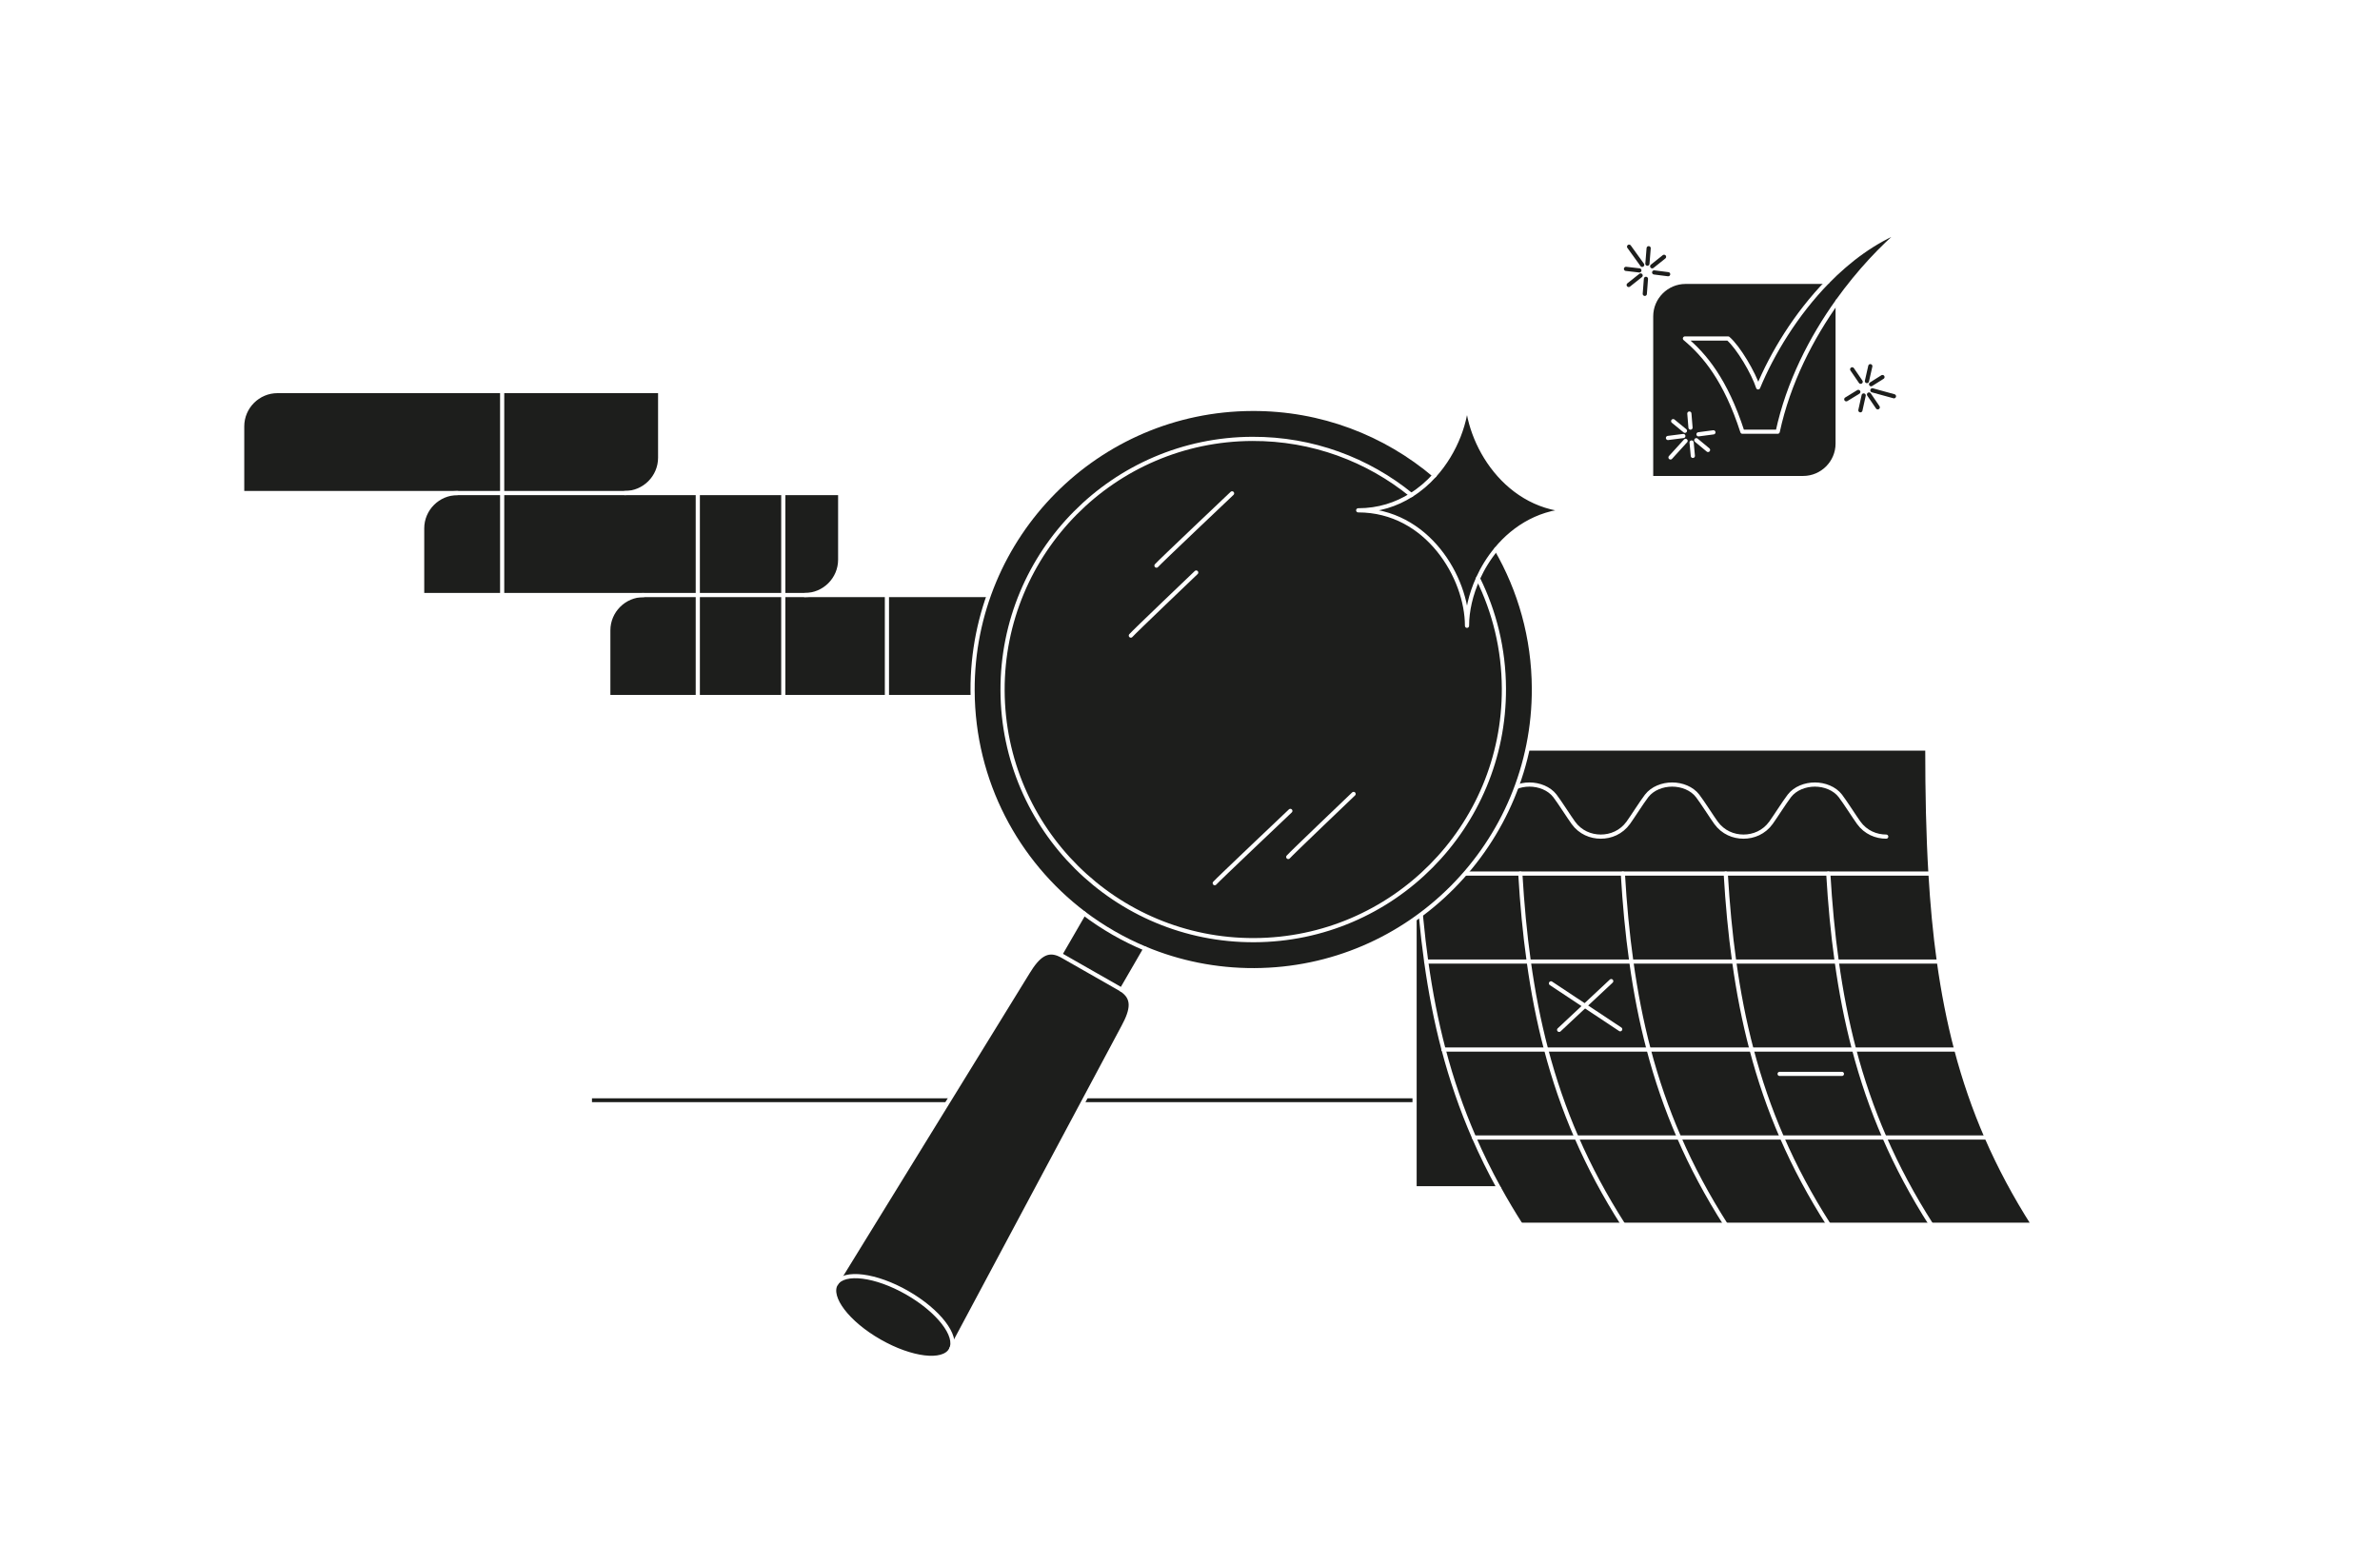 <svg width="570" height="370" viewBox="0 0 570 370" fill="none" xmlns="http://www.w3.org/2000/svg">
<rect width="570" height="370" fill="white"/>
<path d="M245.803 142.517V158.493C245.803 163.145 241.994 166.943 237.342 166.943H212.414V142.517H245.803Z" fill="#1D1E1C"/>
<path d="M212.414 142.517V166.943H200.025H187.596V142.517H192.76H212.414Z" fill="#1D1E1C"/>
<path d="M201.221 118.091V134.057C201.221 138.709 197.412 142.517 192.76 142.517H187.596V118.091H201.221Z" fill="#1D1E1C"/>
<path d="M187.596 166.943H167.118V142.517H187.596V166.943Z" fill="#1D1E1C"/>
<path d="M187.596 142.517H167.118V118.092H187.596V142.517Z" fill="#1D1E1C"/>
<path d="M167.119 142.517V166.943H145.687V150.978C145.687 146.326 149.495 142.517 154.147 142.517H155.433H167.119Z" fill="#1D1E1C"/>
<path d="M167.119 118.091V142.517H155.433H154.147H120.266V118.091H149.645H167.119Z" fill="#1D1E1C"/>
<path d="M158.106 93.665V109.631C158.106 114.283 154.297 118.091 149.645 118.091H120.266V93.665H158.106Z" fill="#1D1E1C"/>
<path d="M120.266 118.091V142.517H101.105V126.542C101.105 121.899 104.913 118.091 109.565 118.091H112.329H120.266Z" fill="#1D1E1C"/>
<path d="M120.266 93.665V118.091H112.329H109.565H58V102.116C58 97.464 61.798 93.665 66.451 93.665H103.778H120.266Z" fill="#1D1E1C"/>
<path d="M120.266 93.665H158.105V109.631C158.105 114.283 154.298 118.091 149.646 118.091H120.266H112.329H109.565H58V102.116C58 97.464 61.798 93.665 66.451 93.665H103.778H120.266Z" stroke="white" stroke-miterlimit="10" stroke-linecap="round" stroke-linejoin="round"/>
<path d="M149.645 118.091H167.119H187.596H201.221V134.057C201.221 138.709 197.413 142.517 192.761 142.517H187.596H167.119H155.433H154.147H120.266H101.105V126.542C101.105 121.899 104.913 118.091 109.565 118.091" stroke="white" stroke-miterlimit="10" stroke-linecap="round" stroke-linejoin="round"/>
<path d="M192.76 142.517H212.414H245.802V158.493C245.802 163.145 241.994 166.943 237.342 166.943H212.414H200.025H187.596H167.118H145.686V150.977C145.686 146.325 149.495 142.517 154.147 142.517" stroke="white" stroke-miterlimit="10" stroke-linecap="round" stroke-linejoin="round"/>
<path d="M120.266 93.665V118.091V142.518" stroke="white" stroke-miterlimit="10" stroke-linecap="round" stroke-linejoin="round"/>
<path d="M167.119 118.091V142.517V166.944" stroke="white" stroke-miterlimit="10" stroke-linecap="round" stroke-linejoin="round"/>
<path d="M187.596 118.091V142.517V166.944" stroke="white" stroke-miterlimit="10" stroke-linecap="round" stroke-linejoin="round"/>
<path d="M212.414 142.517V166.943" stroke="white" stroke-miterlimit="10" stroke-linecap="round" stroke-linejoin="round"/>
<rect x="141.775" y="263.056" width="307.48" height="0.921" fill="#1D1E1C"/>
<path d="M359.002 284.601L358.994 284.609H338.783V183.19H338.807C338.848 192.383 339.06 201.023 339.549 209.231C339.98 216.575 340.631 223.578 341.568 230.305C342.586 237.609 343.946 244.595 345.729 251.378H345.737C347.635 258.593 350.029 265.571 353.017 272.443C354.793 276.523 356.779 280.57 359.002 284.601Z" fill="#1D1E1C"/>
<path d="M353.017 272.444C350.028 265.571 347.634 258.592 345.737 251.378H370.296C372.193 258.592 374.579 265.571 377.576 272.444H353.017Z" fill="#1D1E1C"/>
<path d="M370.296 251.378H345.737H345.729C343.946 244.595 342.586 237.608 341.569 230.304H366.136C367.145 237.608 368.505 244.595 370.296 251.378Z" fill="#1D1E1C"/>
<path d="M388.764 293.346H364.205C362.341 290.431 360.614 287.516 359.011 284.601H359.002C356.779 280.57 354.792 276.523 353.017 272.443H377.576C380.63 279.479 384.327 286.401 388.764 293.346Z" fill="#1D1E1C"/>
<path d="M487 293.346H462.523C458.084 286.401 454.387 279.479 451.334 272.443H475.812C478.873 279.479 482.562 286.401 487 293.346Z" fill="#1D1E1C"/>
<path d="M475.811 272.444H451.334C448.337 265.571 445.951 258.592 444.054 251.378H468.523C470.429 258.592 472.823 265.571 475.811 272.444Z" fill="#1D1E1C"/>
<path d="M468.524 251.378H444.054C442.263 244.595 440.903 237.608 439.893 230.304H464.363C465.38 237.608 466.74 244.595 468.524 251.378Z" fill="#1D1E1C"/>
<path d="M464.363 230.304H439.893C438.949 223.57 438.297 216.576 437.866 209.231H462.344C462.775 216.576 463.426 223.578 464.363 230.304Z" fill="#1D1E1C"/>
<path d="M462.522 293.346H437.963C433.526 286.401 429.829 279.479 426.775 272.443H451.334C454.388 279.479 458.085 286.401 462.522 293.346Z" fill="#1D1E1C"/>
<path d="M462.343 209.23H437.866H413.307H388.667H364.108H339.549C339.06 201.022 338.849 192.383 338.808 183.189C338.792 181.895 338.792 180.592 338.792 179.281H461.586C461.586 189.94 461.79 199.874 462.343 209.23Z" fill="#1D1E1C"/>
<path d="M451.334 272.444H426.775C423.779 265.571 421.392 258.592 419.495 251.378H444.054C445.951 258.592 448.338 265.571 451.334 272.444Z" fill="#1D1E1C"/>
<path d="M444.054 251.378H419.495C417.704 244.595 416.344 237.608 415.334 230.304H439.893C440.903 237.608 442.263 244.595 444.054 251.378Z" fill="#1D1E1C"/>
<path d="M439.893 230.304H415.334C414.39 223.57 413.738 216.576 413.306 209.231H437.865C438.297 216.576 438.949 223.57 439.893 230.304Z" fill="#1D1E1C"/>
<path d="M437.963 293.346H413.323C408.885 286.401 405.197 279.479 402.143 272.443H426.775C429.829 279.479 433.526 286.401 437.963 293.346Z" fill="#1D1E1C"/>
<path d="M426.775 272.444H402.143C399.147 265.571 396.753 258.592 394.855 251.378H419.495C421.393 258.592 423.779 265.571 426.775 272.444Z" fill="#1D1E1C"/>
<path d="M419.495 251.378H394.855C393.063 244.595 391.704 237.608 390.694 230.304H415.334C416.344 237.608 417.704 244.595 419.495 251.378Z" fill="#1D1E1C"/>
<path d="M415.334 230.304H390.694C389.749 223.578 389.098 216.583 388.667 209.238V209.231H413.307C413.738 216.576 414.39 223.57 415.334 230.304Z" fill="#1D1E1C"/>
<path d="M413.323 293.346H388.764C384.326 286.401 380.629 279.479 377.576 272.443H402.143C405.196 279.479 408.885 286.401 413.323 293.346Z" fill="#1D1E1C"/>
<path d="M402.143 272.444H377.576C374.58 265.571 372.193 258.592 370.296 251.378H394.855C396.752 258.592 399.146 265.571 402.143 272.444Z" fill="#1D1E1C"/>
<path d="M394.855 251.378H370.296C368.505 244.595 367.145 237.608 366.135 230.304H390.694C391.704 237.608 393.064 244.595 394.855 251.378Z" fill="#1D1E1C"/>
<path d="M390.694 230.304H366.135C365.191 223.57 364.539 216.576 364.107 209.231H388.666V209.238C389.098 216.583 389.75 223.578 390.694 230.304Z" fill="#1D1E1C"/>
<path d="M366.135 230.304H341.568C340.632 223.578 339.98 216.576 339.548 209.231H364.107C364.539 216.576 365.191 223.57 366.135 230.304Z" fill="#1D1E1C"/>
<path d="M345.73 251.378C343.946 244.595 342.586 237.609 341.569 230.304C340.632 223.578 339.981 216.576 339.549 209.231C339.061 201.022 338.849 192.383 338.808 183.19C338.792 181.895 338.792 180.592 338.792 179.281H461.586C461.586 189.94 461.79 199.874 462.343 209.231C462.775 216.576 463.426 223.578 464.363 230.304C465.381 237.609 466.741 244.595 468.524 251.378C470.429 258.593 472.823 265.571 475.812 272.444C478.873 279.479 482.562 286.4 487 293.346H462.523H437.964H413.324H388.765H364.205" stroke="white" stroke-linecap="round" stroke-linejoin="round"/>
<path d="M364.205 293.346C362.34 290.431 360.614 287.516 359.01 284.601H359.002C356.779 280.57 354.792 276.523 353.017 272.443C350.028 265.571 347.634 258.593 345.737 251.378" stroke="white" stroke-linecap="round" stroke-linejoin="round"/>
<path d="M364.108 209.231C364.539 216.576 365.19 223.57 366.135 230.304C367.145 237.608 368.505 244.595 370.296 251.378C372.193 258.592 374.58 265.571 377.576 272.444C380.63 279.479 384.327 286.4 388.764 293.346" stroke="white" stroke-linecap="round" stroke-linejoin="round"/>
<path d="M388.667 209.239C389.098 216.584 389.749 223.578 390.694 230.304C391.704 237.609 393.064 244.595 394.855 251.378C396.752 258.593 399.146 265.571 402.143 272.444C405.197 279.479 408.886 286.401 413.323 293.346" stroke="white" stroke-linecap="round" stroke-linejoin="round"/>
<path d="M413.307 209.231C413.738 216.576 414.389 223.57 415.334 230.304C416.344 237.608 417.704 244.595 419.495 251.378C421.392 258.592 423.779 265.571 426.775 272.444C429.829 279.479 433.526 286.4 437.963 293.346" stroke="white" stroke-linecap="round" stroke-linejoin="round"/>
<path d="M437.866 209.231C438.297 216.576 438.948 223.57 439.893 230.304C440.903 237.608 442.263 244.595 444.054 251.378C445.951 258.592 448.338 265.571 451.334 272.444C454.388 279.479 458.085 286.4 462.522 293.346" stroke="white" stroke-linecap="round" stroke-linejoin="round"/>
<path d="M462.343 209.23H437.866H413.307H388.667H364.108H339.549" stroke="white" stroke-linecap="round" stroke-linejoin="round"/>
<path d="M464.362 230.304H439.893H415.334H390.694H366.135H341.568" stroke="white" stroke-linecap="round" stroke-linejoin="round"/>
<path d="M468.524 251.378H444.054H419.495H394.855H370.296H345.738H345.729" stroke="white" stroke-linecap="round" stroke-linejoin="round"/>
<path d="M475.812 272.444H451.334H426.775H402.143H377.576H353.017" stroke="white" stroke-linecap="round" stroke-linejoin="round"/>
<path d="M338.783 183.19V284.609H358.994" stroke="white" stroke-linecap="round" stroke-linejoin="round"/>
<path d="M349.198 200.379C351.6 200.379 354.108 199.385 355.786 197.056C356.828 195.615 359.018 192.146 360.183 190.632C361.559 188.825 363.977 187.905 366.29 187.905C368.603 187.905 371.021 188.825 372.406 190.632C373.561 192.146 375.752 195.615 376.794 197.056C378.471 199.385 380.98 200.379 383.382 200.379C385.776 200.379 388.284 199.385 389.969 197.056C391.012 195.615 393.194 192.146 394.358 190.632C395.743 188.825 398.161 187.905 400.474 187.905C402.786 187.905 405.204 188.825 406.581 190.632C407.746 192.146 409.927 195.615 410.97 197.056C412.656 199.385 415.163 200.379 417.557 200.379C419.96 200.379 422.467 199.385 424.145 197.056C425.188 195.615 427.377 192.146 428.534 190.632C429.918 188.825 432.337 187.905 434.649 187.905C436.962 187.905 439.38 188.825 440.765 190.632C441.921 192.146 444.111 195.615 445.153 197.056C446.831 199.385 449.339 200.379 451.741 200.379" stroke="white" stroke-linecap="round" stroke-linejoin="round"/>
<path d="M373.407 246.663L379.563 240.898L385.881 234.987" stroke="white" stroke-linecap="round" stroke-linejoin="round"/>
<path d="M371.453 235.524L379.563 240.898L388.031 246.517" stroke="white" stroke-linecap="round" stroke-linejoin="round"/>
<path d="M426.213 257.208H441.131" stroke="white" stroke-linecap="round" stroke-linejoin="round"/>
<path d="M367.362 164.883C367.509 202.014 337.522 232.222 300.404 232.369C291.161 232.406 282.347 230.565 274.32 227.226C269.042 225.016 264.095 222.169 259.603 218.769C243.474 206.543 233.016 187.21 232.93 165.411C232.782 128.292 262.757 98.072 299.888 97.937C316.532 97.863 331.79 103.865 343.574 113.845C341.953 115.649 340.088 117.257 338.001 118.558C327.616 110.113 314.36 105.056 299.913 105.117C266.759 105.24 239.988 132.232 240.11 165.386C240.245 198.54 267.225 225.311 300.379 225.176C333.533 225.053 360.304 198.074 360.181 164.92C360.144 155.444 357.91 146.508 353.97 138.554V138.541C355.087 136.074 356.548 133.681 358.352 131.52C364.035 141.34 367.313 152.731 367.362 164.883Z" fill="#1D1E1C"/>
<path d="M360.181 164.92C360.304 198.074 333.533 225.053 300.379 225.176C267.225 225.311 240.245 198.54 240.11 165.386C239.988 132.232 266.759 105.24 299.913 105.117C314.36 105.056 327.616 110.113 338.001 118.558C334.417 120.829 330.157 122.228 325.284 122.228C341.843 122.228 351.343 138.345 351.343 149.883C351.343 146.336 352.239 142.359 353.97 138.554C357.91 146.508 360.144 155.444 360.181 164.92Z" fill="#1D1E1C"/>
<path d="M338.001 118.558C340.088 117.257 341.953 115.649 343.574 113.845C348.631 108.223 351.343 100.748 351.343 94.586C351.343 106.124 360.856 122.228 377.415 122.228C369.252 122.228 362.783 126.156 358.352 131.52C356.548 133.681 355.087 136.074 353.97 138.541V138.554C352.239 142.359 351.343 146.336 351.343 149.883C351.343 138.345 341.843 122.228 325.284 122.228C330.157 122.228 334.417 120.829 338.001 118.558" fill="#1D1E1C"/>
<path d="M274.32 227.226L268.624 237.058C268.489 236.972 268.342 236.874 268.183 236.788L254.496 228.981C254.288 228.858 254.091 228.76 253.895 228.662L253.944 228.551L259.603 218.768C264.095 222.169 269.042 225.016 274.32 227.226Z" fill="#1D1E1C"/>
<path d="M268.624 237.058C271.669 239.059 271.263 241.82 269.054 245.908C267.176 249.406 229.542 319.887 227.774 323.189C229.444 319.961 224.779 313.934 217.267 309.626C209.755 305.33 202.194 304.372 200.242 307.441C202.206 304.249 244.112 236.199 246.186 232.811C248.568 228.92 250.728 227.152 253.895 228.662C254.091 228.76 254.288 228.858 254.496 228.981L268.183 236.788C268.342 236.874 268.489 236.972 268.624 237.058Z" fill="#1D1E1C"/>
<path d="M217.267 309.626C224.779 313.934 229.444 319.961 227.774 323.189C227.762 323.238 227.737 323.275 227.713 323.312C225.884 326.528 218.225 325.595 210.627 321.238C203.016 316.892 198.34 310.767 200.169 307.551C200.193 307.514 200.218 307.478 200.242 307.441C202.194 304.372 209.755 305.33 217.267 309.626Z" fill="#1D1E1C"/>
<path d="M353.97 138.554C357.91 146.508 360.144 155.444 360.181 164.92C360.304 198.074 333.533 225.053 300.379 225.176C267.225 225.311 240.245 198.54 240.11 165.386C239.988 132.232 266.759 105.24 299.913 105.117C314.36 105.056 327.616 110.113 338.001 118.558L338.013 118.571" stroke="white" stroke-miterlimit="10" stroke-linecap="round" stroke-linejoin="round"/>
<path d="M358.352 131.52C364.035 141.34 367.313 152.731 367.362 164.883C367.509 202.014 337.522 232.222 300.404 232.369C291.161 232.406 282.348 230.565 274.32 227.226C269.042 225.016 264.095 222.169 259.603 218.769C243.474 206.543 233.016 187.21 232.93 165.411C232.782 128.292 262.757 98.072 299.888 97.937C316.532 97.863 331.79 103.865 343.574 113.845" stroke="white" stroke-miterlimit="10" stroke-linecap="round" stroke-linejoin="round"/>
<path d="M200.242 307.441C202.206 304.249 244.112 236.199 246.186 232.811C248.568 228.92 250.728 227.152 253.895 228.662C254.091 228.76 254.288 228.858 254.496 228.981L268.183 236.788C268.342 236.874 268.489 236.972 268.624 237.058C271.669 239.059 271.263 241.82 269.054 245.908C267.176 249.406 229.542 319.887 227.774 323.189" stroke="white" stroke-miterlimit="10" stroke-linecap="round" stroke-linejoin="round"/>
<path d="M227.713 323.312C225.884 326.528 218.225 325.595 210.627 321.238C203.016 316.892 198.34 310.767 200.169 307.551C200.193 307.514 200.218 307.478 200.242 307.441C202.194 304.372 209.755 305.33 217.267 309.626C224.779 313.934 229.444 319.961 227.774 323.189C227.762 323.238 227.737 323.275 227.713 323.312Z" stroke="white" stroke-miterlimit="10" stroke-linecap="round" stroke-linejoin="round"/>
<path d="M253.944 228.552L259.603 218.769" stroke="white" stroke-miterlimit="10" stroke-linecap="round" stroke-linejoin="round"/>
<path d="M268.624 237.058L274.32 227.226" stroke="white" stroke-miterlimit="10" stroke-linecap="round" stroke-linejoin="round"/>
<path d="M270.834 152.228C271.386 151.54 286.484 137.13 286.484 137.13" stroke="white" stroke-miterlimit="10" stroke-linecap="round" stroke-linejoin="round"/>
<path d="M276.971 135.473C277.524 134.785 295.076 118.165 295.076 118.165" stroke="white" stroke-miterlimit="10" stroke-linecap="round" stroke-linejoin="round"/>
<path d="M308.529 205.254C309.094 204.554 324.18 190.156 324.18 190.156" stroke="white" stroke-miterlimit="10" stroke-linecap="round" stroke-linejoin="round"/>
<path d="M290.927 211.526C291.492 210.839 309.033 194.219 309.033 194.219" stroke="white" stroke-miterlimit="10" stroke-linecap="round" stroke-linejoin="round"/>
<path d="M351.343 94.586C351.343 106.124 360.856 122.228 377.415 122.228C369.252 122.228 362.783 126.156 358.352 131.52C356.548 133.681 355.087 136.074 353.97 138.541V138.554C352.239 142.359 351.343 146.336 351.343 149.883C351.343 138.345 341.843 122.228 325.284 122.228C330.157 122.228 334.417 120.829 338.001 118.558C340.088 117.257 341.953 115.649 343.574 113.845C348.631 108.223 351.343 100.748 351.343 94.586Z" stroke="white" stroke-miterlimit="10" stroke-linecap="round" stroke-linejoin="round"/>
<path d="M455.708 55C450.811 59.128 445.21 64.983 440.109 72.112C433.823 80.894 428.294 91.607 425.755 103.397H417.291C413.283 91.001 408.24 85.001 403.535 81.072H413.874C416.356 83.201 419.987 89.409 421.064 92.782C424.405 84.722 430.093 75.257 437.657 67.508C442.845 62.197 448.91 57.692 455.708 55Z" fill="#1D1E1C"/>
<path d="M440.109 72.112V106.245C440.109 110.783 436.395 114.494 431.856 114.494H395.438V75.757C395.438 71.223 399.149 67.508 403.688 67.508H437.657C430.093 75.257 424.405 84.722 421.064 92.782C419.987 89.409 416.356 83.202 413.874 81.072H403.535C408.24 85.001 413.283 91.001 417.291 103.397H425.755C428.294 91.607 433.823 80.894 440.109 72.112Z" fill="#1D1E1C"/>
<path d="M440.109 72.112V106.245C440.109 110.783 436.395 114.494 431.856 114.494H395.438V75.757C395.438 71.223 399.149 67.508 403.688 67.508H437.657" stroke="white" stroke-miterlimit="10" stroke-linecap="round" stroke-linejoin="round"/>
<path d="M390.16 59.085L393.298 63.434" stroke="#1D1E1C" stroke-miterlimit="10" stroke-linecap="round" stroke-linejoin="round"/>
<path d="M390.062 68.252L392.924 65.978" stroke="#1D1E1C" stroke-miterlimit="10" stroke-linecap="round" stroke-linejoin="round"/>
<path d="M395.692 63.779L398.533 61.508" stroke="#1D1E1C" stroke-miterlimit="10" stroke-linecap="round" stroke-linejoin="round"/>
<path d="M392.623 64.766L389.416 64.396" stroke="#1D1E1C" stroke-miterlimit="10" stroke-linecap="round" stroke-linejoin="round"/>
<path d="M394.549 63.155L394.847 59.451" stroke="#1D1E1C" stroke-miterlimit="10" stroke-linecap="round" stroke-linejoin="round"/>
<path d="M394.197 66.786L393.922 70.381" stroke="#1D1E1C" stroke-miterlimit="10" stroke-linecap="round" stroke-linejoin="round"/>
<path d="M396.164 65.248L399.516 65.676" stroke="#1D1E1C" stroke-miterlimit="10" stroke-linecap="round" stroke-linejoin="round"/>
<path d="M453.597 94.908L448.428 93.486" stroke="#1D1E1C" stroke-miterlimit="10" stroke-linecap="round" stroke-linejoin="round"/>
<path d="M447.931 87.704L447.122 91.27" stroke="#1D1E1C" stroke-miterlimit="10" stroke-linecap="round" stroke-linejoin="round"/>
<path d="M446.342 94.716L445.555 98.267" stroke="#1D1E1C" stroke-miterlimit="10" stroke-linecap="round" stroke-linejoin="round"/>
<path d="M448.116 92.024L450.844 90.305" stroke="#1D1E1C" stroke-miterlimit="10" stroke-linecap="round" stroke-linejoin="round"/>
<path d="M447.622 94.487L449.715 97.56" stroke="#1D1E1C" stroke-miterlimit="10" stroke-linecap="round" stroke-linejoin="round"/>
<path d="M445.623 91.436L443.588 88.462" stroke="#1D1E1C" stroke-miterlimit="10" stroke-linecap="round" stroke-linejoin="round"/>
<path d="M445.058 93.867L442.177 95.634" stroke="#1D1E1C" stroke-miterlimit="10" stroke-linecap="round" stroke-linejoin="round"/>
<path d="M400.078 109.56L403.688 105.595" stroke="white" stroke-miterlimit="10" stroke-linecap="round" stroke-linejoin="round"/>
<path d="M409.067 107.768L406.252 105.432" stroke="white" stroke-miterlimit="10" stroke-linecap="round" stroke-linejoin="round"/>
<path d="M403.532 103.179L400.72 100.869" stroke="white" stroke-miterlimit="10" stroke-linecap="round" stroke-linejoin="round"/>
<path d="M405.132 105.98L405.429 109.191" stroke="white" stroke-miterlimit="10" stroke-linecap="round" stroke-linejoin="round"/>
<path d="M403.154 104.427L399.469 104.899" stroke="white" stroke-miterlimit="10" stroke-linecap="round" stroke-linejoin="round"/>
<path d="M406.782 104.021L410.355 103.549" stroke="white" stroke-miterlimit="10" stroke-linecap="round" stroke-linejoin="round"/>
<path d="M404.87 102.417L404.595 99.047" stroke="white" stroke-miterlimit="10" stroke-linecap="round" stroke-linejoin="round"/>
<path d="M440.109 72.112C433.823 80.894 428.294 91.607 425.755 103.397H417.291C413.283 91.001 408.24 85.001 403.535 81.072H413.874C416.356 83.201 419.987 89.408 421.064 92.782C424.405 84.721 430.093 75.257 437.657 67.508C442.845 62.197 448.91 57.692 455.709 55C450.811 59.128 445.21 64.983 440.109 72.112Z" stroke="white" stroke-miterlimit="10" stroke-linecap="round" stroke-linejoin="round"/>
</svg>
